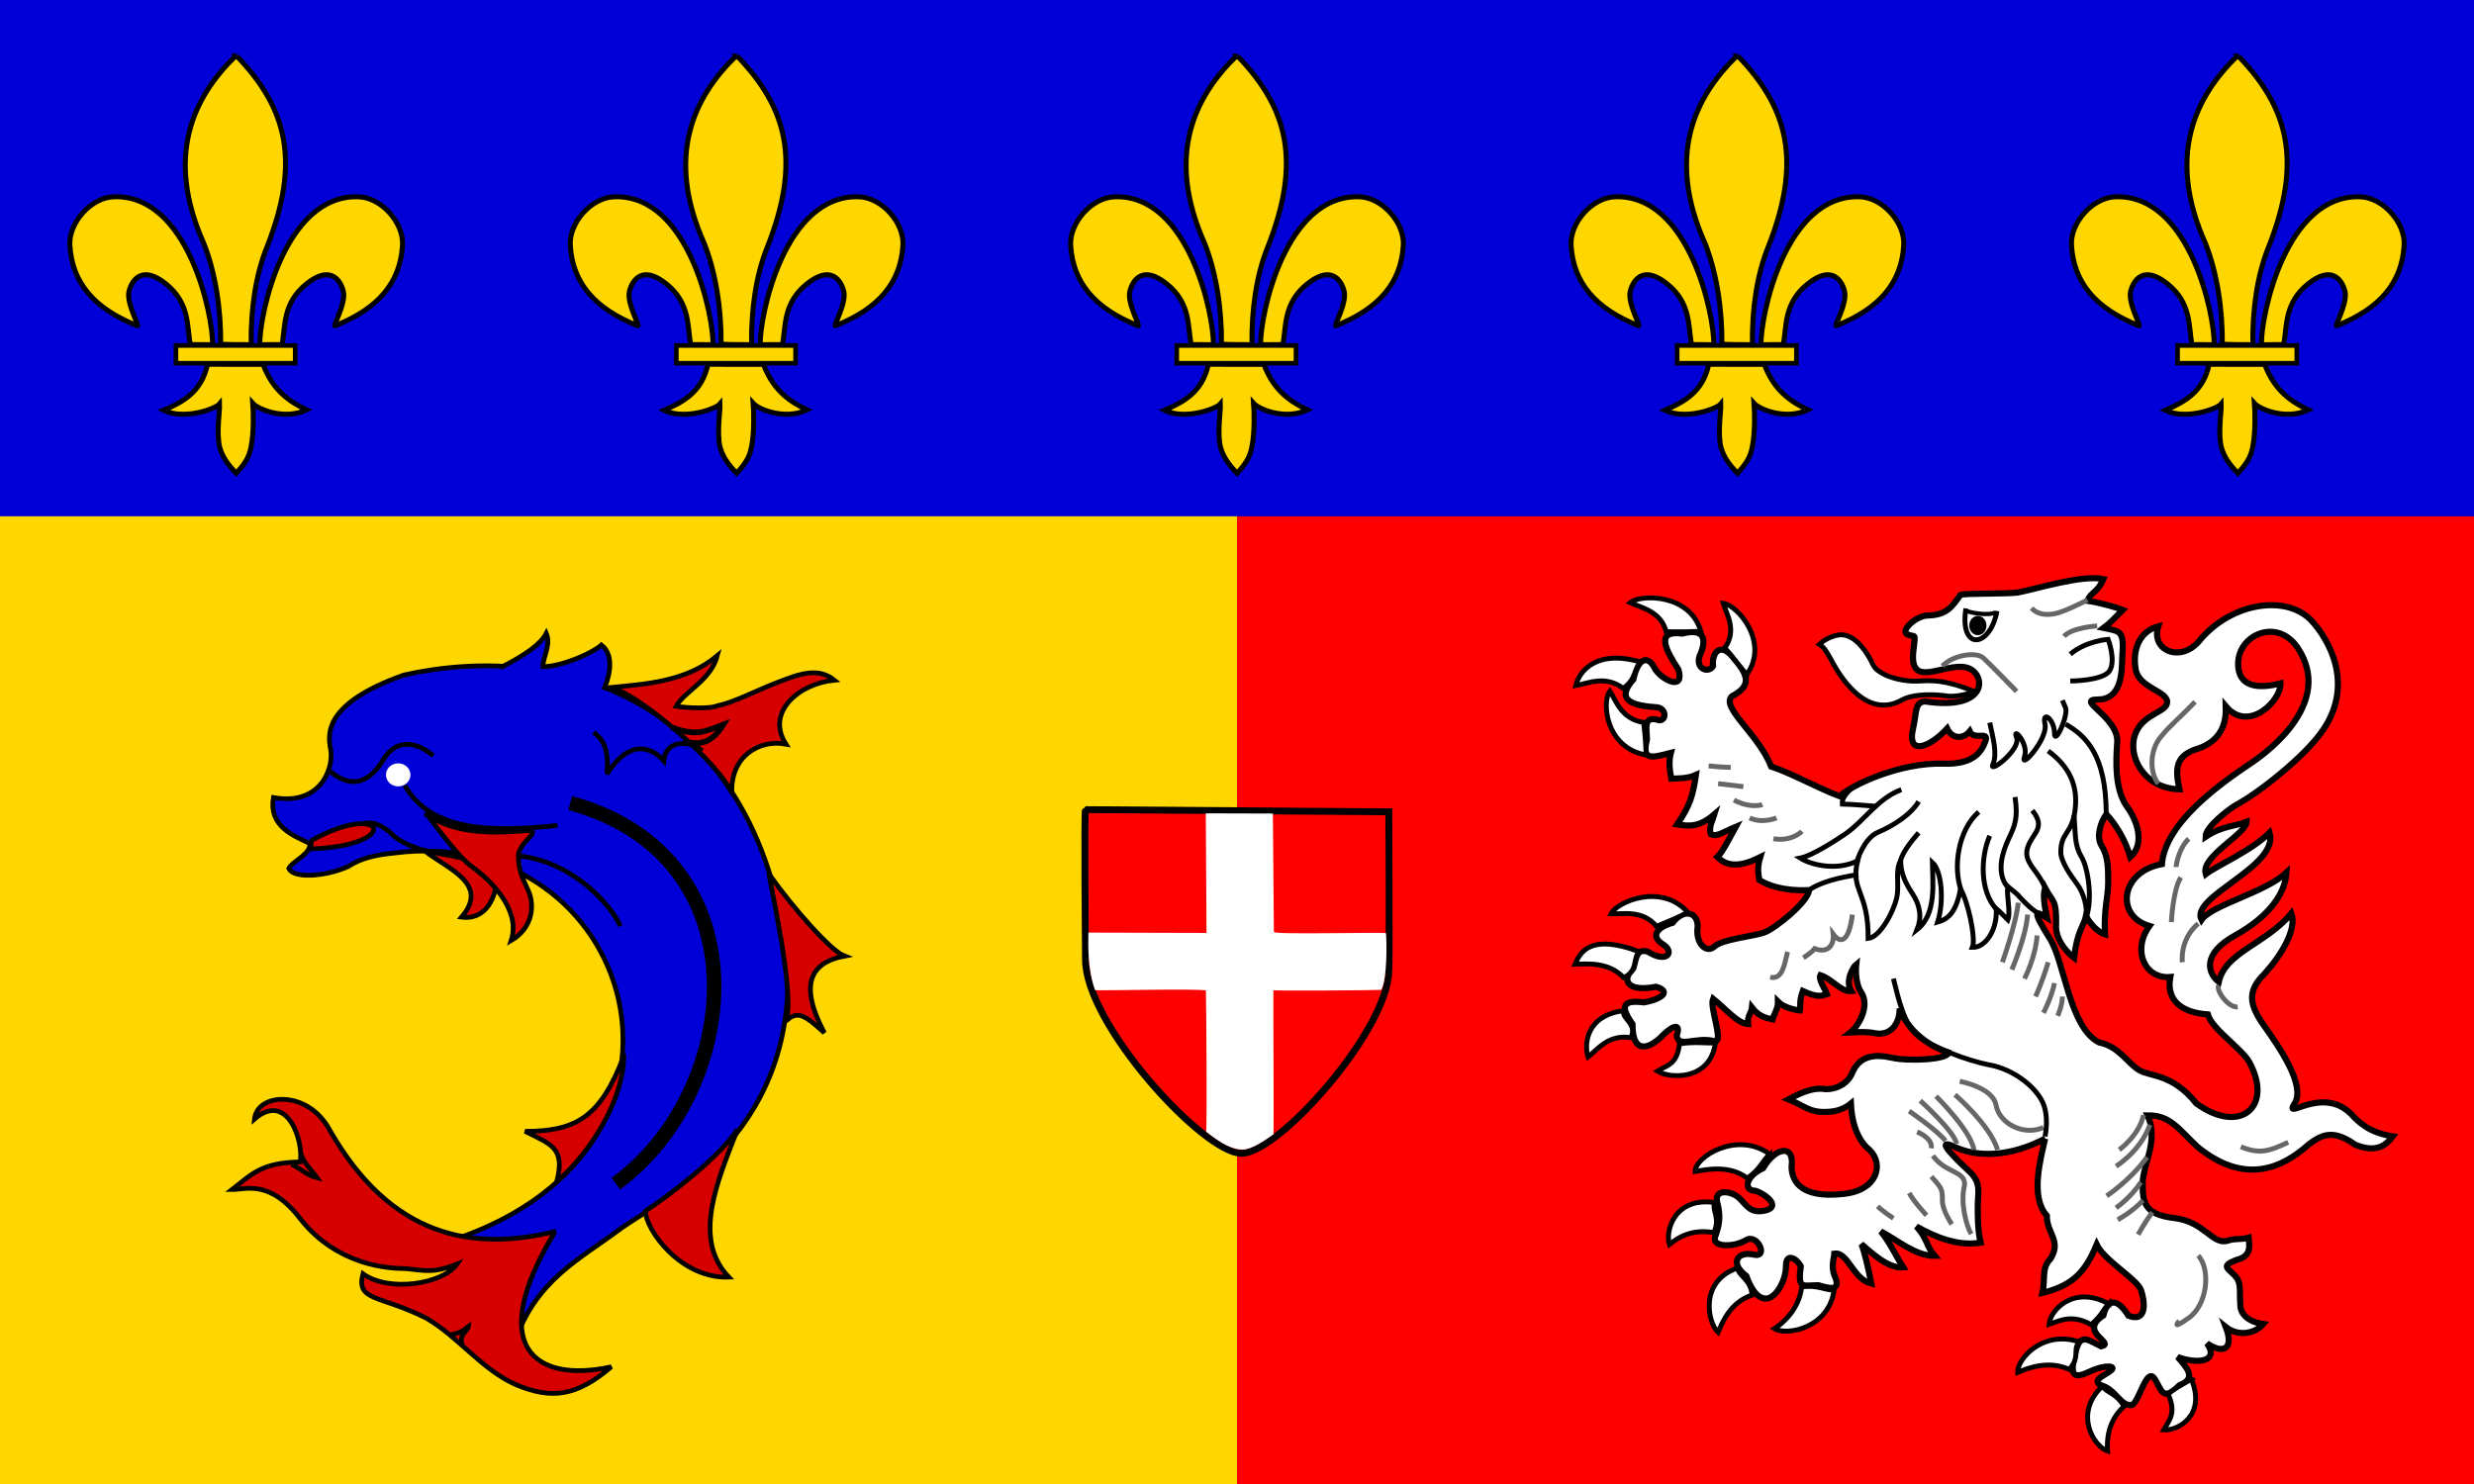 <?xml version="1.0" encoding="UTF-8"?>
<svg xmlns="http://www.w3.org/2000/svg" xmlns:xlink="http://www.w3.org/1999/xlink" width="500" height="300">
<rect height="300" width="500" fill="#f00"/>
<rect height="300" width="250" fill="#ffd700"/>
<rect height="104.37" width="500" fill="#0000d7"/>
<g transform="matrix(1.39,0,0,1.389,146.267,-3.134)">
<path d="m192.13,167.97c-5.02,2.631-9.799,2.788-13.145,1.21-3.347-1.579,0.558,2.105,2.231,3.683s1.116,3.157,1.116,4.735c0,1.579-0.03,3.623,0.419,5.522-3.347,0.526-6.555-0.787-9.344-2.365,1.642,1.807,1.415,2.864,2.652,4.28-2.826,0.024-5.492-2.376-7.827-3.553,1.211,1.415,2.232,3.623,3.271,5.239-2.279,0.234-4.988-2.491-6.095-3.396,0.357,0.707,1.081,3.778,1.451,5.748-2.726-0.673-3.377-4.663-5.374-4.359,0.006,0.442-0.554,1.885,0.042,3.234,1.179,2.666-1.501,1.567-2.387,1.355-2.341,0.027-2.997,0.663-2.542-2.777-0.558-1.052-2.156-2.089-2.156,0.016,0,2.105-1.472,4.709-2.904,4.709s-2.306-1.795-2.852-3.287c-2.571-1.97-1.167-3.634,1.064-3.108,2.231,0.526,0.546-3.157-1.127-2.105-1.673,1.052-5.032,1.074-4.474-0.504,0.558-1.579,0.874-2.832,0.316-4.936-0.558-2.105,2.053-1.747,3.168-0.694,1.116,1.052,1.61,2.332,3.841,1.806,2.231-0.526,0.167-2.332-1.507-2.869-1.673,0-1.507-2.01,1.15-3.276,1.852-3.143,4.589-3.488,4.146-0.239,0,1.579,0.753,4.746,7.544,3.982,5.02-0.526,5.854-4.344,3.841-6.352-1.254-0.993-2.581-3.019-2.76-6.806-0.816,0.669-1.929,1.18-3.445,1.217-2.569,0.155-3.418-0.943-5.625-1.823,1.374-0.721,3.417-1.838,5.42-1.475,1.652,0.017,3.253-0.867,3.862-2.424,1.116-2.631,3.533-2.648,5.704-2.164,2.432,0.569,8.27,0.288,8.27-0.764-2.677-0.795-5.971-3.144-7.099-6.402-0.005,2.43-1.471,4.032-3.626,3.597-1.043-0.239-2.568-0.159-3.541-0.105,1.194-0.911,2.942-3.915,1.523-5.918-0.651-0.943-0.801-2.827-0.669-3.985-0.408,0.325-1.666,2.342-0.728,3.889-1.526,0.139-2.719-1.747-4.491-2.321-0.316,0.608,0.722,2.077,0.958,2.759-0.797,0.248-1.333,0.548-3.506-0.453-0.577,1.551-0.28,2.275-0.415,2.829-0.688-0.048-2.37-0.432-3.197-1.273,0.017,0.996-0.551,1.74-0.788,2.576-1.091-0.217-2.037-0.499-2.99-1.714-0.074,0.786-0.691,1.135-0.576,2.392-1.493-0.07-3.202-2.183-5.088-3.694-0.546,1.335,1.76,6.683,0.087,6.157-2.559-0.646-5.285,1.134-5.36-0.862,0.558-1.579-0.305-1.611-1.978-0.033-1.484,1.638-4.486,3.413-4.462-1.579-1.938-2.723-1.294-3.515,1.685-3.146,2.789-0.526,3.916-1.654,1.737-2.273-4.204,0.814-5.078-1.004-3.307-2.653,0.443-1.47,0.443-2.978,2.116-2.452,2.876,1.779,3.905,0,2.231-1.052-1.673-1.052-1.305-2.354,1.38-3.157,1.61-2.116,3.64-1.578,3.64,0.526-0.38,2.522,1.305,3.993,2.421,2.94,1.116-1.052,5.446-1.47,7.12-1.996,1.673-0.526,6.635-4.627,6.635-6.206-3.686,0.127-5.916-0.682-7.209-1.488-0.169-1.034-0.331-1.834,0.125-3.323-3.638,1.842-5.214,0.951-6.228-0.015,0.803-0.736,2.102-3.397,2.659-4.396-2.036,0.852-2.701,1.486-3.609,1.073-0.38-1.041,0.295-2.092,0.536-2.917-2.151,1.857-3.559,1.788-5.438,1.495,1.942-2.837,2.302-4.326,2.735-7.207-1.303,0.584-2.714,0.489-3.577,0.541-0.184-0.939-0.446-2.377-0.075-3.758-2.629,0.652-4.296,1.313-3.473-1.937,0-1.579-0.644-3.575,1.8-2.799,1.116,0,1.052-1.915-0.621-1.915-4.331-0.298-5.36-1.519-3.145-4.052,0.633-3.011,2.093-3.754,3.208-1.399,1.116,1.578,4.221,3.092,3.347,0-2.013-3.093-3.33-5.739,0.558-5.262,3.508-0.895,3.485,1.15,2.484,3.325-0.558,1.937,1.42,2.463,1.978,1.41-0.201-2.007,1.069-3.466,2.841-1.351,2.214,2.593,2.962,4.112-0.103,5.75-1.673,1.579,3.905,5.554,5.716,10.225,2.697,0.851,7.205,3.33,9.954,4.318,1.673-1.579,8.717-4.942,15.06-4.735,4.389,0.141,5.578-1.703,6.136-3.281,0.558-1.579-1.65-0.033-2.283-1.432-0.949,1.167-2.588,1.123-3.284-0.407-2.467,2.708-5.956,4.141-4.928-0.13,0.509-2.178,0.185-3.705,1.708-3.813,9.495,1.443,8.896-4.225,6.009-4.941-3.224-0.766-8.426,3.361-7.682-2.533,0.349-2.769,0.23-1.758-0.886-2.284-1.116-0.526,1.305-2.75,2.979-2.75,2.686-0.06,3.497-1.22,4.727-2.989,0.418-0.263,6.17-0.117,8.297-0.342,2.752-0.524,9.401-2.632,12.493-1.976-0.842,2.008-1.798,1.86-2.326,3.167,2.176,0.323,4.657,1.117,5.153,1.319-1.116,1.101-1.75,1.857-2.79,2.638,2.422,0.515,3.016,0.286,2.714,4.198-0.049,2.695-0.241,6.216-3.588,6.216s3.063,2.565,2.852,6.21c-0.215,2.845-0.351,7.024,1.472,9.444,1.143,1.561,2.784,5.196,0.431,7.269-0.755-2.564-2.064-4.66-3.479-6.235-0.815,1.067-1.522,3.269-0.706,4.565,1,1.646,0.966,3.346,0.966,5.45,0,2.105-0.655,3.664-0.461,7.48-0.93-0.263-2.133-1.443-2.756-2.672-0.313,1.402-1.283,2.112-1.746,6.069-2.136-1.68-2.748-3.662-2.604-4.855,0.052-3.705-0.491-3.195-1.607-5.299-0.315,1.009-0.15,2.318,0.277,4.332-1.673-1.052-2.243-1.214,0.406,3.026,2.183,3.425,2.822,12.932,7.175,15.13,2.789,0.526,4.077,2.929,5.751,3.982,1.673,1.052,4.835,0.46,8.395,4.904,6.407,4.622,11.231,0.437,7.671-6.064-1.088-1.932-5.451-4.806-6.009-6.911-3.152-0.195-6.17-1.583-5.463-5.441-3.658,0.32-5.625-3.829-3.03-7.426-4.998-1.448-4.239-7.903,1.812-9.004,0.483-6.114,8.763-11.874,12.829-14.613,3.29-2.183,11.947-9.106,6.986-16.766-3.139-4.858-9.487-1.724-8.66,3.086,0.425,2.394,2.787,2.843,6.084,1.985,0.116,2.491-4.643,7.284-7.947,3.336,0.075,2.144-0.396,5.164-4.577,6.336-2.789,1.052-2.772,2.918-2.168,5.75-5.141-0.124-7.567-4.79-6.452-7.947,1.116-3.157,4.669-3.195,4.669-4.773s-4.076-2.045-4.566-4.687c-0.562-3.095,0.708-5.651,3.267-6.314-1.111,3.575,3.315,5.34,5.986,2.094,4.624-5.604,12.764-6.824,16.377-2.837,2.447,2.7,6.152,9.084,1.633,15.785-2.744,4.068-9.841,9.487-12.619,10.919-1.012,0.578-4.485,3.183-4.504,4.685,2.402-1.609,4.34-1.552,5.971-2.184-0.1,1.812-6.743,5.049-5.932,7.608,1.695-1.304,6.674-3.413,9.276-6.041,1.484,4.927-11.622,9.28-9.9,12.693,1.488-2.177,9.267-3.972,12.361-6.883-0.196,3.136-2.651,6.417-7.263,9.026-5.308,2.848-4.043,5.789-2.581,6.876,0.966-4.35,6.91-5.536,10.556-9.968,0.799,2.252-1.31,5.902-3.87,8.761-2.496,2.441-2.381,4.366-0.15,7.523,2.231,3.157,6.159,8.766,4.485,11.396-1.673,2.631,3.973-2.686,8.205,1.508,1.104,1.202,2.589,2.712,6.077,3.273-1.042,1.354-2.42,2.437-5.474,1.208-3.134-2.219-4.761-1.567-6.79-0.011-3.801,3.407-9.263,5.973-16.164,0.298-2.789-2.631-3.966-4.599-7.228-4.556,1.673,3.683-0.708,7.225-0.708,9.856s0.075,4.556,4.537,5.083c4.462,0.526,5.503,3.862,7.734,3.336,1.009-0.417,2.056-0.143,3.13-0.474,0.1,1.06,0.472,2.674-1.653,3.2-2.789,1.052-1.091,1.224,0.024,2.802,0.548,0.947,0.286,2.268,0.422,3.646-0.091,1.692,1.546,2.689,3.327,2.928-1.245,1.459-3.712,1.815-5.443,0.429,1.284,3.316-0.503,3.948-2.734,2.369,1.881,2.719-1.479,3.05-4.268,1.997,1.324,1.514,2.848,3.107,0.289,4.089-2.622,2.593-2.576,0.586-3.691-0.993-1.116-1.579-2.133,3.212-3.208,3.895-1.772,0.206-2.369-2.365-4.601-2.892-1.282-0.825,0.684-1.421,1.472-2.105,0.977-0.683-0.708-0.971-2.939,0.082-2.231,1.052-3.047,0.851-2.3-2.148,0.684-3.597,1.679-2.544,3.858-1.481,2.243-0.488-3.49-2.044,0.315-4.488,0.385-1.645,1.582-3.285,3.66,0.039,2.789,1.052,2.373-2.168,1.816-3.747-0.558-1.579-5.302-4.28-6.44-6.623-1.588,3.807-3.307,5.932-7.886,7.042,0.461-2.02-0.181-3.619,1.161-4.941,1.673-2.631-0.527-3.68-0.527-6.311-2.467-2.75-0.886-8.282-0.241-11.206z" fill-rule="evenodd" stroke="#000" stroke-width="0.892" fill="#fff"/>
<g fill="none" stroke="#666" stroke-width="0.714">
<path d="m141.44,372.05c-0.689,3.032-3.541,5.044-3.541,5.044" transform="translate(65,-207.5)"/>
<path d="m213.92,104.4c-2.505,2.628-3.604,3.381-5.051,5.198-1.389,1.697-1.701,4.862-0.29,6.725"/>
<path d="m213.01,124.33c-1.378,1.3-1.837,3.682-1.837,4.115"/>
<path d="m211.86,129.96c-1.148,1.733-1.378,6.498-1.378,6.498"/>
<path d="m214.38,136.67c-2.755,2.383-2.296,5.632-2.296,5.632"/>
<path d="m217.37,145.67c-0.466,0.669,1.38,3.316,2.755,3.13"/>
<path d="m227.47,168.51c-2.755,1.3-4.138,1.762-6.888,0.65"/>
<path d="m214.38,185c1.837,1.949,1.383,7.121-1.373,9.071-2.755,1.949-1.378,0.433-1.378,0.433"/>
<path d="m207.36,165.95c-1.378,3.899-4.919,6.034-4.919,6.034"/>
<path d="m206.94,170.68c-2.526,3.466-5.87,5.631-5.87,5.631"/>
<path d="m206.05,174.33c-1.607,2.383-3.607,3.713-3.607,3.713"/>
<path d="m206.35,176.96c-1.607,1.733-3.674,2.816-3.674,2.816"/>
<path d="m207.72,178.69c-1.148,1.516-2.067,3.249-2.067,3.249"/>
<path d="m175.81,170.46c1.837,2.599,4.822,2.166,4.592,4.332-0.631,2.518,0.258,5.821,0.976,7.066"/>
<path d="m175.58,173.5c1.607,1.733,1.607,1.949,1.607,3.466s1.378,3.466,1.378,3.466"/>
<path d="m172.36,175.88c0.689,1.3,2.526,3.249,2.526,3.249"/>
<path d="m167.77,177.83c0.918,0.866,2.296,1.733,2.296,1.733"/>
<path d="m177.19,99.203c1.378-1.516,4.853-2.228,6.001-1.145,1.148,1.083,4.791,4.828,4.791,4.828"/>
<path d="m188.21,133.64c-0.23,2.816-2.296,8.664-2.296,8.664"/>
<path d="m189.58,135.37c-0.23,3.249-2.296,8.014-2.296,8.014"/>
<path d="m190.96,138.41c-0.23,3.249-1.837,6.282-1.837,6.282"/>
<path d="m192.57,142.31c-0.918,3.032-1.837,4.982-1.837,4.982"/>
<path d="m193.49,145.34c-0.459,2.166-1.607,4.332-1.607,4.332"/>
<path d="m194.64,147.29c0,1.3-0.689,2.816-0.689,2.816"/>
<path d="m164.1,135.37c-0.459,3.682-1.577,4.479-2.788,2.845,0.163,1.701-0.857,2.813-2.692,2.106-0.459,0.59-1.638,1.331-1.638,1.331"/>
<path d="m154.68,140.79c-0.459,1.733-0.689,4.115-2.526,3.682"/>
<path d="m143.2,113.72c1.837,0.217,3.215,0.217,3.215,0.217"/>
<path d="m144.58,116.31c3.674,0.433,3.674,0.433,3.674,0.433"/>
<path d="m146.88,118.7c2.526,1.3,4.133,0.65,4.133,0.65"/>
<path d="m149.17,121.3c1.837,0.866,3.904,0,3.904,0"/>
<path d="m152.62,124.33c2.755,0.433,4.133-1.083,4.133-1.083"/>
<path d="m185.22,169.6c-1.148-3.682-6.2-8.014-6.2-8.014"/>
<path d="m181.78,169.6c-0.459-2.816-5.511-7.798-5.511-7.798"/>
<path d="m179.25,168.73c-0.23-1.733-5.281-6.281-5.281-6.281"/>
<path d="m177.64,168.3c-1.148-1.516-5.281-4.332-5.281-4.332"/>
<path d="m175.58,169.38c0.23-1.516-2.067-2.383-2.067-2.383"/>
<path d="m191.88,166.35c-2.985,1.3-6.429-0.65-6.888-3.249s-5.281-3.466-5.281-3.466"/>
<path d="m190.14,90.78c1.033,1.02,2.289,0.99,3.443,0.783s4.315-1.763,4.705-1.997"/>
<path d="m194.87,94.871c1.148-1.3,4.822-1.516,4.822-1.516"/>
</g>
<g fill="#fff" stroke="#000" stroke-width="0.714" fill-rule="evenodd">
<path d="m181.65,102.82c-2.755-1.083-4.919-1.67-7.674-1.454s-6.199-0.866-6.888-2.382c-0.689-1.516-2.296-4.115-4.363-4.332-1.033-0.108-2.578,0.569-3.419,1.371,0.754,0.429,1.41,1.688,1.984,2.771,1.452,2.608,5.109,7.987,9.931,5.388,1.837-1.083,5.281-0.845,6.659-0.628,1.378,0.216,4-0.517,3.771-0.734z"/>
<path d="m148.76,100.41c3.33-4.683-1.376-10.129-3.442-10.345,0.459,1.516,2.067,3.899,0.23,6.498,1.607,1.733,2.294,2.954,3.213,3.82v0.027z"/>
<path d="m142.07,94.136c-1.561-5.453-8.712-5.455-10.276-4.162,1.496,0.703,4.445,1.191,5.24,4.223,2.44,0.049,3.738-0.006,5.035-0.061z"/>
<path d="m133.32,98.618c-6.562-1.953-9.008,1.498-9.432,3.418,1.644-0.288,4.31-1.572,6.879,0.399,1.981-1.345,1.557-2.992,2.558-3.773l-0.005-0.044z"/>
<path d="m152.1,170.25c-4.725-3.47-10.898,0.371-10.862,2.507,1.643-0.288,5.008-1.001,7.577,0.97,1.981-1.345,2.284-2.697,3.285-3.478z"/>
<path d="m140.19,135.06c-3.805-4.361-10.321-1.582-11.181,0.204,1.67,0.058,4.57-0.644,6.62,1.81,2.245-0.904,3.403-1.459,4.561-2.014h-0z"/>
<path d="m133.11,140.76c-7.046-2.634-8.563-0.005-9.314,1.824,1.671-0.031,4.856-0.385,7.049,1.955,2.187-1.022,1.288-2.817,2.264-3.779h-0z"/>
<path d="m130.89,149.35c-5.458,0.65-5.835,4.866-5.216,6.738,1.288-1.005,2.957-3.349,6.218-2.805,1.038-2.084-1.474-2.792-1.001-3.933z"/>
<path d="m144.09,177.28c-5.917-0.866-7.213,4.216-6.594,6.088,1.288-1.005,3.187-2.267,6.447-1.722,1.038-2.084-0.326-3.225,0.147-4.366z"/>
<path d="m147.4,186.8c-5.625,1.936-4.323,8.008-2.823,9.366,0.614-1.467,1.806-4.412,4.941-5.42-0.158-2.298-1.948-2.731-2.118-3.946z"/>
<path d="m201.37,192c-5.204-2.793-8.544,1.041-8.672,2.998,1.583-0.507,3.283-1.545,6.126,0.057,1.755-1.6,1.674-2.148,2.546-3.056h-0z"/>
<path d="m196.97,197.52c-5.205-1.675-8.884,2.506-8.84,4.466,1.533-0.628,4.515-1.794,7.487-0.418,1.61-1.731,0.563-2.859,1.353-3.832h-0l-0.029-0.027,0.029-0.19z"/>
<path d="m200.44,204c-4.221,4.006-1.208,8.809,0.761,9.438-0.104-1.574,0.009-4.329,2.393-6.497-1.177-2.017-2.454-1.909-3.154-2.941v0z"/>
<path d="m213.39,202.98c2.192,5.256-1.941,7.546-4.013,7.387,0.757-1.406,1.898-2.372,0.621-5.254,1.928-1.412,2.316-1.447,3.393-2.132h-0z"/>
<path d="m161.45,189.99c-0.773,5.601-6.941,6.723-8.674,5.639,1.383-0.886,3.597-2.962,3.954-6.068,2.411-0.357,3.426,0.538,4.719,0.428z"/>
<path d="m144.19,154.03c-0.773,5.601-6.711,5.207-8.444,4.123,1.383-0.886,2.858-0.875,3.216-3.981,2.411-0.357,3.935-0.033,5.228-0.142h-0z"/>
<path d="m134.13,112.14c-5.894-0.996-6.513-7.717-5.283-9.298,0.872,1.346,1.641,4.075,4.912,4.56,0.263,2.289,0.316,3.513,0.37,4.737v-0z"/>
<path d="m115.61,298.31c-0.982,6.3,3.536,5.745,4.518,0.371" transform="translate(65,-207.5)" fill="none"/>
</g>
<g stroke="#000">
<path d="m170.3,38.752c0,1.107-0.718,2.005-1.604,2.005-0.886,0-1.604-0.898-1.604-2.005,0-1.107,0.718-2.005,1.604-2.005,0.886,0,1.604,0.898,1.604,2.005z" fill-rule="evenodd" transform="matrix(0.595,0,0,0.561,81.971,71.555)"/>
<g stroke-width="0.714" fill="none" transform="translate(65,-207.5)">
<path d="m105.07,352.19c0.689,2.816,1.607,6.931,3.674,8.447s6.888,3.466,10.333,4.115c3.444,0.65,6.429,3.032,7.577,5.198,1.148,2.166,0.459,5.198,0.459,5.198"/>
<path d="m106.22,324.68c-3.444,1.3-5.286,4.421-8.036,6.376-1.641,1.119-4.981,3.266-6.659,3.588,1.623,1.029,5.343,1.891,8.339,0.395-1.07,4.42,1.564,4.371,1.535,11.301,1.757-0.195,3.674-3.899,4.133-5.848,0.459-1.949-0.281-3.903,0.597-5.533-0.025,1.72,0.563,3.133,1.711,4.866,1.148,1.733,1.367,3.483,0.678,5.216,2.865-2.246,2.253-6.856,2.212-9.771,1.401,1.284,1.712,5.713,0.772,8.688,1.311-0.379,2.663-1.156,3.315-4.812,1.052,1.674,2.285,7.176,1.737,8.494,1.952,0.045,3.656-2.624,3.465-5.65,0.359,0.276,1.339,1.284,1.698,1.64,0.409-1.153-0.182-3.253-0.041-4.872,0.441,0.409,1.4,1.05,1.757,1.565,0.507,0.468,1.701,2.013,3.451,2.721"/>
<path d="m130.1,315.15c2.985,1.733,5.913,4.494,5.913,13.158"/>
<path d="m127.57,319.05c3.215,2.382,4.363,5.198,3.903,8.664-0.459,3.466-2.08,3.186-2.067,6.065-0.031,1.264,1.379,3.325,2.296,4.548,1.055,1.368,1.648,3.648,1.334,4.882"/>
<path d="m131.33,328.36c0.23,2.816,0.034,4.321,1.062,6.065,0.922,1.451,1.835,6.465,0.503,9.417"/>
<path d="m125.27,327.71c2.066,2.599,0,3.249-0.689,5.415-0.689,2.166,1.535,3.261,2.506,5.832"/>
<path d="m122.75,325.76c0.459,3.032,0,4.115-0.918,6.065-0.918,1.949-1.839,4.866-0.239,6.942"/>
<path d="m119.07,331.4c-1.378,3.249-1.396,8.016,0.9,10.615" />
<path d="m117.47,327.93c-2.985,2.599-3.785,8.057-2.535,11.454"/>
<path d="m108.74,330.96c-1.148,1.3-2.284,2.801-2.634,4.028"/>
<path d="m108.74,326.41c-1.148,1.949-3.843,3.604-5.909,4.471-2.066,0.866-3.046,4.193-3.046,4.193"/>
<path d="m130.78,304.97c2.296-1.949,5.511-2.166,5.511-2.166s1.148,3.032,0.23,4.549c-0.918,1.516-5.74,1.516-5.74,1.516"/>
<path d="m99.135,324.39c-0.797,0.606-1.607,1.578-1.504,2.388,1.148,0,4.828,0.322,4.828,0.322"/>
<path d="m119.07,314.93c0.459,2.166,1.148,4.549,0.459,6.065-0.689,1.516,4.133-2.166,3.444-3.899-0.689-1.733,1.837,0.866,1.148,2.816-0.689,1.949,3.444-2.599,2.985-4.765-0.459-2.166,1.378-0.65,1.378,1.3,0,1.949,2.066-2.599,1.607-3.682-0.459-1.083-0.459-1.083-0.459-1.083"/>
<path d="m99.979,337.04c-2.554,0.371-5.785,1.112-7.356,2.409"/>
</g>
<path d="m180.58,91.144c0.984,0.369,3.443,0.738,4.303,0.246" stroke-width="0.625" fill="none"/>
</g>
</g>
<g>
<g stroke="#000" stroke-width="0.625" transform="matrix(1.529,0,0,1.527,-17.198,318.41)">
<g fill="#0000d7" fill-rule="evenodd">
<path d="m71.216-44.392c36.904-12.418,23.823-55.249-7.857-51.194-2.45,0.239-4.325,0.655-6.082,1.774-2.788,1.298-7.222,1.708-7.857,0.253,0.459-0.948,2.907-1.848,2.788-3.295-2.09-0.998-5.486-2.221-4.815-6.082,6.04,1.088,7.857-3.548,7.603-6.082-0.253-1.7-1.774-6.082,9.631-10.138,20.275-4.562,46.632,2.788,50.687,37.509,1.521,23.823-17.234,32.187-22.302,35.988-5.069,3.802-10.898,6.589-13.686,14.699-1.014-7.096-4.815-10.898-8.11-13.432z"/>
<path d="m77.357-120.12c3.536-1.768,5.434-3.238,6.097-4.563,0.663,1.547-0.442,3.094-0.442,4.419,2.652,0,6.85-1.989,7.734-2.873,1.989,1.547,0.792,4.925,0.286,5.941"/>
</g>
<g fill="#d70000" fill-rule="evenodd">
<path d="m67.396-95.869c3.094,2.431,8.614,4.347,4.857,8.767,3.315,0.442,4.644-2.8,4.644-5.231s-9.281-3.315-9.502-3.535v-0z"/>
<path d="m84.632-45.488c-10.828,2.652-21.655,0.884-29.831-13.479-2.873-5.303-9.539-4.912-9.92-1.403,4.409-3.807,6.544,3.077,6.044,5.675-5.25,0.076-6.514,1.75-9.001,3.654,1.803,0.022,4.997-1.435,9.12,4.007,4.824,6.025,11.49,6.457,13.7,6.457,2.652,0.221,3.681,0.7,6.922-0.602-1.866,2.652-8.983,3.791-12.447,1.292-0.948,3.68,2.276,2.786,8.397,5.89,4.299,2.506,7.37,6.871,11.932,8.839,4.557,1.875,7.861,1.568,12.501-2.41-10.165,2.21-16.699-2.673-7.419-17.92z"/>
<path d="m108.72-58.967c-2.652,6.85-6.001,14.444-1.139,19.526-6.408,0.221-11.018-6.336-11.018-8.767,2.431-1.547,9.506-6.782,12.157-10.759z"/>
<path d="m93.692-68.69c-3.094,8.176-6.416,9.944-13.045,9.944,3.536,1.768,5.311,2.21,4.207,6.629,4.419-3.756,8.839-10.828,8.839-16.573z"/>
<path d="m92.145-117.52c4.419-0.442,9.803-0.743,13.921-4.198-0.884,3.314-4.343,4.713-5.448,6.701,1.326,0.221,4.564,0.37,5.448-0.072,2.21-0.442,5.082-1.989,7.955-3.094,2.873-1.105,5.307-2.061,7.517-0.293-4.64,0.442-9.136,4.202-6.412,8.469-3.536-0.663-7.36,1.627-7.139,6.489-1.989-4.42-12.748-13.339-15.621-13.781l-0.221-0.221z"/>
<path d="m112.92-92.776c3.094,4.419,8.176,10.165,9.944,10.828-4.64,0.884-5.962,3.909-2.652,10.165-2.431-2.21-3.536-3.094-5.082-1.547,1.326-3.535-2.431-19.666-2.21-19.445z"/>
<path d="m52.513-97.299c9.566-5.291,12.05,0.691-0.039,1.156-0.209-0.325-0.078-0.74-0.078-0.961l0.117-0.195z"/>
<path d="m67.617-100.73c3.978,2.873,9.723,2.431,12.816,2.21,3.094-0.221-0.663,1.326-0.663,3.315,0,1.989,0.573,2.933,1.326,4.64,0.87,1.972,0.518,4.942-2.282,6.561,1.398-4.343-3.242-8.329-5.01-9.655-2.095-1.309-6.187-7.292-6.187-7.071z"/>
</g>
<g fill="none">
<path d="m54.801-106.48c1.768,1.547,4.64,2.869,7.292-1.768,2.652-3.757,6.42-0.221,6.42-0.221"/>
<path d="m64.746-104.54c3.536,6.192,11.526,6.16,20.188,5.302"/>
<path d="m86.625-102.2c25.949,7.071,22.706,38.228,6.024,50.381" stroke-width="1.92"/>
<path d="m89.714-111.56c1.547,1.105,1.989,2.652,1.768,5.524,2.431-3.978,5.303-4.199,7.513-1.768,0.221-2.652,3.094-2.873,5.082-1.326"/>
<path d="m79.991-95.206c7.071,0.884,11.932,6.408,13.258,9.281"/>
<path d="m51.016-55.781c0.43,1.328,1.177,1.811,2.155,3.209-1.295-0.296-2.706-1.588-3.416-1.807"/>
<path d="m70.716-31.786c2.024-0.425,1.974-0.838,2.452-1.148-0.093,0.698-1.366,1.044-0.785,2.644"/>
<path d="m59.22-99.456c1.582-0.52,3.164,0.694,3.99,1.52,1.057,1.008,3.13,1.779,4.616,2.119"/>
<path d="m99.972-112.24c3.438,1.25,4.403,0.566,6.903-0.371-1.562,2.5-3.125,2.812-5.312,2.188" stroke-width="0.75"/>
</g>
</g>
<path d="m66.512-105.26a1.989,1.878,0,1,1,-3.978,0,1.989,1.878,0,1,1,3.978,0z" fill="#fff" fill-rule="evenodd" transform="matrix(1.239,0,0,1.237,0.535,286.849)"/>
</g>
<g>
<path d="m219.38,163.67,61.306,0.442s0.147,30.619,0,31.944c0,12.071-22.253,37.096-29.769,37.096-7.663,0-31.537-26.056-31.537-39.157,0-0.883-0.295-30.325,0-30.325z" fill-rule="evenodd" stroke="#000" stroke-width="1.389" fill="#f00"/>
<path d="m243.84,188.72-0.147-24.298,13.558,0.037,0.202,23.939c0,0.589,21.81,0.004,22.648,0.248,0.178,1.57,0.293,9.406-0.96,11.459-0.907,0.096-20.417,0.216-21.789,0.087-0.046,1.196,0.12,28.002,0.011,29.132-1.665,1.156-4.368,3.068-6.247,3.068-1.916,0-4.043-0.975-7.359-3.622,0.221-1.028,0.028-27.41-0.046-28.542-1.105-0.396-21.415,0.055-22.391-0.057-1.53-4.159-1.409-9.243-1.355-11.638l23.874,0.065v0.12z" fill-rule="evenodd" fill="#fff"/>
</g>
<g>
<g id="t">
<g id="f" fill="#ffd700" stroke="#000" stroke-width="1.013" fill-rule="evenodd">
<path d="m67.721,65.844c8.818-3.486,13.159-8.764,13.626-16.214,0.299-4.479-4.176-9.732-8.967-9.853-14.967-0.404-19.971,23.971-19.881,29.92,0.632-0.002,3.745-0.064,4.518-0.034,0.682-3.757,0.096-8.36,4.879-12.242,4.783-3.882,6.897-0.924,7.495,1.465,0.598,2.389-2.208,7.2-1.669,6.958z"/>
<path d="m27.746,65.844c-8.818-3.486-13.159-8.764-13.626-16.214-0.299-4.479,4.176-9.732,8.967-9.853,14.967-0.404,19.971,23.971,19.881,29.92-0.632-0.002-3.745-0.064-4.518-0.034-0.682-3.757-0.096-8.36-4.879-12.242-4.783-3.882-6.897-0.924-7.495,1.465-0.598,2.389,2.208,7.2,1.669,6.958z"/>
<path d="m47.858,11.346c10.17,10.563,12.901,21.307,6.12,38.517-2.326,5.748-3.31,12.646-3.215,19.815-0.984,0.023-5.175-0.025-6.168-0.095,0.087-7.082-1.088-14.536-3.406-20.38-7.852-17.575-2.193-29.497,6.399-37.857h0.135,0.135z"/>
<path d="m53.201,73.738c2.082,5.551,5.757,7.649,8.761,9.119-4.579,2.165-9.871-0.186-10.867-1.306,0.121,1.565,0.245,5.795-0.327,8.652-0.387,2.304-1.368,3.631-3.023,5.469-1.716-1.796-2.777-3.243-3.349-5.283-0.695-2.962,0.04-7.164-0.021-8.733-0.794,0.976-7.127,3.323-11.294,1.283,3.88-1.689,7.639-3.656,8.863-9.304,0.454,0.028,10.113,0.022,11.257,0.022v0.082z"/>
<rect height="3.581" width="24.098" y="69.845" x="35.557" stroke-width="0.928"/>
</g>
<use xlink:href="#f" x="101.134"/>
</g>
<use xlink:href="#f" x="404.534"/>
<use xlink:href="#t" x="202.267"/>
</g>
</svg>